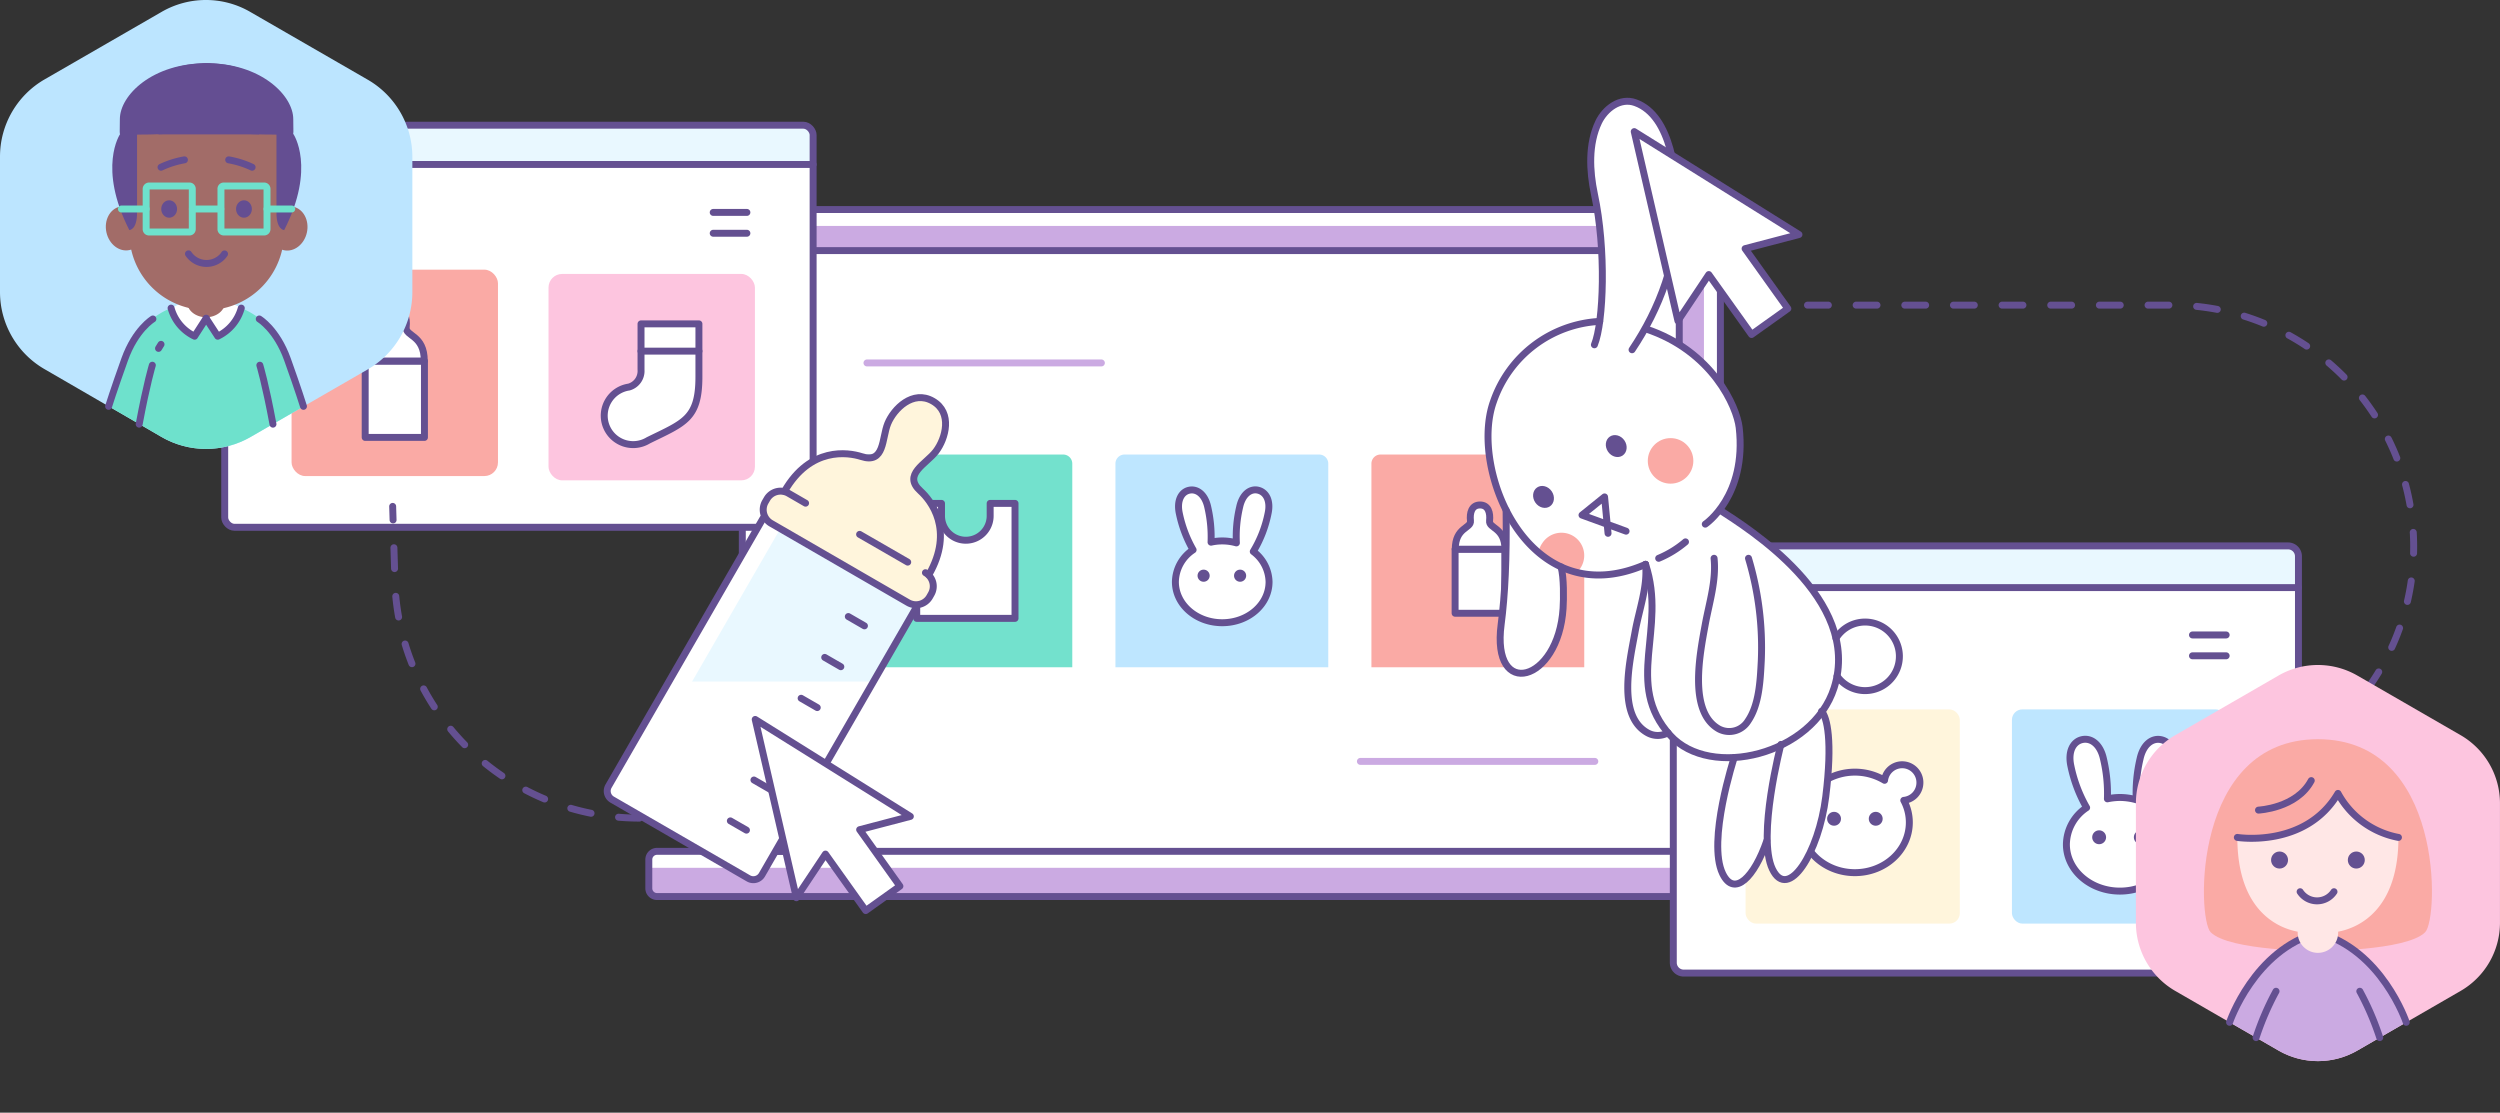 <svg xmlns="http://www.w3.org/2000/svg" xmlns:xlink="http://www.w3.org/1999/xlink" viewBox="0 0 1079.17 480.3"><rect x="0" y="0" width="1079.17" height="480.3" fill="#333333" stroke="none"/><defs><style>.cls-1,.cls-11,.cls-14,.cls-22,.cls-24,.cls-25,.cls-6{fill:none;}.cls-2{fill:#645091;}.cls-3{fill:#fdc5df;}.cls-10,.cls-4{fill:#fff;}.cls-5{fill:#cbaae2;}.cls-10,.cls-14,.cls-6{stroke:#645091;}.cls-10,.cls-11,.cls-14,.cls-22,.cls-24,.cls-25,.cls-6{stroke-linecap:round;stroke-linejoin:round;stroke-width:3px;}.cls-7{fill:#faaaa5;}.cls-8{fill:#bee6ff;}.cls-9{fill:#73e1cd;}.cls-11{stroke:#fff;}.cls-12{clip-path:url(#clip-path);}.cls-13{fill:#e9f8ff;}.cls-14{stroke-dasharray:9 12;}.cls-15{fill:#fff5dc;}.cls-16{clip-path:url(#clip-path-2);}.cls-17{fill:#ffe7e6;}.cls-18{fill:#bce5ff;}.cls-19{clip-path:url(#clip-path-3);}.cls-20{fill:#6ee1cc;}.cls-21{fill:#a26c68;}.cls-22{stroke:#644e92;}.cls-23{fill:#644e92;}.cls-24{stroke:#6ee1cc;}.cls-25{stroke:#cbaae2;}</style><clipPath id="clip-path"><rect class="cls-1" x="97" y="56.05" width="262" height="179.03" rx="4.37"></rect></clipPath><clipPath id="clip-path-2"><path class="cls-1" d="M983.56,291.61,939,317.34a34,34,0,0,0-17,29.48v51.47a34,34,0,0,0,17,29.47l44.58,25.74a34.05,34.05,0,0,0,34,0l44.58-25.74a34,34,0,0,0,17-29.47V346.82a34,34,0,0,0-17-29.48l-44.58-25.73A34.05,34.05,0,0,0,983.56,291.61Z"></path></clipPath><clipPath id="clip-path-3"><path class="cls-1" d="M69.68,5.18,19.19,34.31A38.51,38.51,0,0,0,0,67.69V126a38.47,38.47,0,0,0,19.28,33.38l50.4,29.21a38.41,38.41,0,0,0,38.56,0l50.48-29.12A38.49,38.49,0,0,0,178,126.1V67.77a38.49,38.49,0,0,0-19.28-33.38L108.24,5.27A38.17,38.17,0,0,0,69.68,5.18Z"></path></clipPath></defs><g id="Laag_2" data-name="Laag 2"><g id="Laag_1-2" data-name="Laag 1"><circle class="cls-2" cx="720.14" cy="287.28" r="1.78"></circle><circle class="cls-2" cx="727.24" cy="287.28" r="1.78"></circle><circle class="cls-2" cx="734.34" cy="287.28" r="1.78"></circle><rect class="cls-3" x="721.75" y="304.98" width="17.75" height="17.75" rx="3.55"></rect><path class="cls-4" d="M779.45,367.5H283.62a3.55,3.55,0,0,0-3.55,3.55v12.41a3.55,3.55,0,0,0,3.55,3.55H779.45a3.55,3.55,0,0,0,3.55-3.55V371.05A3.55,3.55,0,0,0,779.45,367.5Z"></path><path class="cls-4" d="M338.18,108.17h386.7V367.5h17.76V94a3.55,3.55,0,0,0-3.55-3.55H324A3.55,3.55,0,0,0,320.43,94V367.5h17.75Z"></path><rect class="cls-4" x="338.18" y="109.06" width="386.7" height="258.44"></rect><path class="cls-5" d="M280.07,374.6H783v8.87a3.55,3.55,0,0,1-3.55,3.55H283.62a3.55,3.55,0,0,1-3.55-3.55V374.6Z"></path><path class="cls-5" d="M735.54,367.5V101.07A3.55,3.55,0,0,0,732,97.52H329.9a3.55,3.55,0,0,0-3.55,3.55V367.5h11.83V108.17h386.7V367.5Z"></path><polyline class="cls-6" points="320.43 367.5 694.67 367.5 742.63 367.5"></polyline><path class="cls-6" d="M753.29,367.5h26.16a3.55,3.55,0,0,1,3.55,3.55v12.41a3.55,3.55,0,0,1-3.55,3.55H283.62a3.55,3.55,0,0,1-3.55-3.55V371.05a3.55,3.55,0,0,1,3.55-3.55h26.16"></path><path class="cls-7" d="M592,288.05v-87.9a3.93,3.93,0,0,1,3.94-3.94h84a3.93,3.93,0,0,1,3.93,3.94v87.9"></path><path class="cls-8" d="M481.5,288.05v-87.9a3.93,3.93,0,0,1,3.94-3.94h84a3.93,3.93,0,0,1,3.93,3.94v87.9"></path><path class="cls-9" d="M371,288.05v-87.9a3.93,3.93,0,0,1,3.94-3.94h84a3.93,3.93,0,0,1,3.93,3.94v87.9"></path><rect class="cls-10" x="628.12" y="237.08" width="21.45" height="27.64"></rect><path class="cls-10" d="M643,224.81c.37-3.38-.52-6.83-4.13-6.83s-4.5,3.45-4.12,6.83-6.56,2.72-6.56,12.27h21.45C649.57,227.53,642.59,228.2,643,224.81Z"></path><path class="cls-10" d="M541,238.08a51.17,51.17,0,0,0,6.39-16.47c1.2-5.51-.88-9.18-4.28-10s-6.83,1.78-8,7.29a55.38,55.38,0,0,0-1.4,15.45,22.47,22.47,0,0,0-10.94-.31,56.67,56.67,0,0,0-1.42-15.14c-1.19-5.51-4.63-8-8-7.29s-5.47,4.45-4.28,10a53.55,53.55,0,0,0,5.95,15.75,16.9,16.9,0,0,0-7.64,13.8c0,9.75,9,17.65,20.21,17.65s20.22-7.88,20.22-17.65A16.73,16.73,0,0,0,541,238.08Z"></path><path class="cls-10" d="M427.42,217.3v5.4a10.5,10.5,0,1,1-21,0v-5.4H395.72v49.63h42.43V217.3Z"></path><circle class="cls-2" cx="519.56" cy="248.51" r="2.62"></circle><circle class="cls-2" cx="535.31" cy="248.51" r="2.62"></circle><line class="cls-11" x1="648.7" y1="214.09" x2="659.47" y2="214.09"></line><line class="cls-11" x1="654.08" y1="219.47" x2="654.08" y2="208.7"></line><path class="cls-6" d="M742.64,367.5V94a3.55,3.55,0,0,0-3.55-3.55H324A3.55,3.55,0,0,0,320.43,94V367.5h17.75V108.17h386.7V367.5Z"></path><rect class="cls-4" x="97" y="54.05" width="254" height="173.57" rx="4.23"></rect><g class="cls-12"><rect class="cls-3" x="236.78" y="118.25" width="89.1" height="89.1" rx="5.88"></rect><path class="cls-10" d="M276.71,139.81v19.82a7.21,7.21,0,0,1-5.23,7.45,12.49,12.49,0,1,0,8.37,23h0c15.56-7.64,21.85-9.31,21.85-27.44V139.81Z"></path><line class="cls-6" x1="276.71" y1="151.58" x2="301.7" y2="151.58"></line><rect class="cls-7" x="125.86" y="116.4" width="89.1" height="89.1" rx="5.88"></rect><rect class="cls-10" x="157.64" y="155.85" width="25.58" height="32.97"></rect><path class="cls-10" d="M175.34,141.23c.45-4-.63-8.15-4.92-8.15s-5.38,4.11-4.92,8.15-7.84,3.24-7.84,14.62h25.48C183.21,144.47,174.9,145.27,175.34,141.23Z"></path></g><rect class="cls-13" x="97" y="54.05" width="254" height="16.93" rx="4.23"></rect><rect class="cls-6" x="97" y="54.05" width="254" height="173.57" rx="4.23"></rect><line class="cls-6" x1="97" y1="70.99" x2="351" y2="70.99"></line><circle class="cls-2" cx="105.47" cy="62.52" r="2.12"></circle><circle class="cls-2" cx="113.93" cy="62.52" r="2.12"></circle><circle class="cls-2" cx="122.4" cy="62.52" r="2.12"></circle><line class="cls-6" x1="322.41" y1="100.69" x2="307.87" y2="100.69"></line><line class="cls-6" x1="322.41" y1="91.69" x2="307.87" y2="91.69"></line><path class="cls-14" d="M276,353.15A105.62,105.62,0,0,1,170.38,247.6l-.88-29"></path><path class="cls-4" d="M329.34,223.84l66.24,38.25h0L328.91,377.56a4.27,4.27,0,0,1-5.84,1.57l-58.83-34a4.27,4.27,0,0,1-1.57-5.84l66.67-115.48Z"></path><path class="cls-13" d="M323.07,379.11,271.73,349.6a4.28,4.28,0,0,1-1.57-5.85h0l66.66-115.52L395.64,262,329,377.54a4.28,4.28,0,0,1-5.83,1.6Z"></path><path class="cls-4" d="M292.78,294.2H377l-45.43,78.66s-3.19,8.56-8.55,6.25-58.83-34-58.83-34Z"></path><path class="cls-15" d="M397.39,211.94c-7.89-7.13,2.53-11.61,6.7-17.12s7.29-16.7-1.34-21.67-16.84,3.33-19.45,9.67-1.25,17.57-11.41,14.26c-5.7-1.81-22-4.41-33.17,15l.23.13a6.8,6.8,0,0,0-7.81,3.09l-.78,1.37a6.79,6.79,0,0,0,2.48,9.27L392,260.13a6.79,6.79,0,0,0,9.28-2.48l.67-1.18a6.76,6.76,0,0,0-1.22-8.3l.15.08C412.12,228.77,401.67,215.93,397.39,211.94Z"></path><path class="cls-6" d="M395.59,262.07,328.92,377.59a4.28,4.28,0,0,1-5.84,1.58h0l-58.83-34a4.28,4.28,0,0,1-1.55-5.85l66.66-115.53"></path><line class="cls-6" x1="366.19" y1="266.14" x2="373.15" y2="270.16"></line><line class="cls-6" x1="356" y1="283.78" x2="362.96" y2="287.8"></line><line class="cls-6" x1="345.82" y1="301.42" x2="352.78" y2="305.44"></line><line class="cls-6" x1="335.64" y1="319.06" x2="342.6" y2="323.08"></line><line class="cls-6" x1="325.45" y1="336.7" x2="332.41" y2="340.71"></line><line class="cls-6" x1="315.27" y1="354.35" x2="322.22" y2="358.35"></line><line class="cls-6" x1="391.83" y1="242.65" x2="371.06" y2="230.67"></line><path class="cls-6" d="M347.74,217.2l-7.4-4.28a6.79,6.79,0,0,0-9.27,2.49l-.71,1.22a6.79,6.79,0,0,0,2.48,9.27L392,260.13a6.79,6.79,0,0,0,9.28-2.47h0l.67-1.18a6.77,6.77,0,0,0-2.46-9.26h0"></path><path class="cls-6" d="M400.94,248.15c11.18-19.38.79-32.2-3.62-36.21-7.89-7.13,2.52-11.61,6.7-17.12s7.29-16.7-1.34-21.67-16.84,3.33-19.45,9.67-1.26,17.57-11.41,14.26c-5.71-1.81-22-4.41-33.17,15"></path><polygon class="cls-10" points="392.97 352.41 326 310.56 343.77 387.52 356.32 368.68 373.7 393.06 388.46 382.53 371.08 358.15 392.97 352.41"></polygon><rect class="cls-4" x="722.31" y="235.65" width="269.86" height="184.41" rx="4.5"></rect><rect class="cls-13" x="722.31" y="235.65" width="269.86" height="17.99" rx="4.5"></rect><path class="cls-6" d="M987.68,420.05H726.81a4.5,4.5,0,0,1-4.5-4.49V240.15a4.5,4.5,0,0,1,4.5-4.5H987.68a4.49,4.49,0,0,1,4.49,4.5V415.56A4.49,4.49,0,0,1,987.68,420.05Z"></path><line class="cls-6" x1="722.31" y1="253.64" x2="992.17" y2="253.64"></line><circle class="cls-2" cx="731.31" cy="244.64" r="2.25"></circle><circle class="cls-2" cx="740.3" cy="244.64" r="2.25"></circle><circle class="cls-2" cx="749.3" cy="244.64" r="2.25"></circle><rect class="cls-8" x="868.49" y="306.22" width="92.47" height="92.47" rx="4.5"></rect><path class="cls-10" d="M930.54,349.5a58.29,58.29,0,0,0,7.3-18.81c1.37-6.32-1-10.5-4.9-11.38s-7.8,2-9.16,8.32a64,64,0,0,0-1.62,17.61,26.49,26.49,0,0,0-7-1,27.08,27.08,0,0,0-5.46.59A64.44,64.44,0,0,0,908,327.58c-1.37-6.29-5.29-9.16-9.18-8.32s-6.25,5.07-4.89,11.38a60.79,60.79,0,0,0,6.8,18A19.28,19.28,0,0,0,892,364.49c0,11.14,10.34,20.17,23.1,20.17s23.1-9,23.1-20.17A19.08,19.08,0,0,0,930.54,349.5Z"></path><circle class="cls-2" cx="906.13" cy="361.42" r="3"></circle><circle class="cls-2" cx="924.12" cy="361.42" r="3"></circle><rect class="cls-15" x="753.51" y="306.22" width="92.47" height="92.47" rx="4.5"></rect><path class="cls-10" d="M828.76,337.88a7.66,7.66,0,0,0-15.26-1.05,25,25,0,0,0-25.6,0,7.67,7.67,0,1,0-8.3,8.67,20,20,0,0,0-2.41,9.5c0,12,10.49,21.7,23.5,21.7S824.2,367,824.2,355a20.09,20.09,0,0,0-2.4-9.5A7.67,7.67,0,0,0,828.76,337.88Z"></path><circle class="cls-2" cx="791.7" cy="353.44" r="3"></circle><circle class="cls-2" cx="809.69" cy="353.44" r="3"></circle><line class="cls-6" x1="960.96" y1="283.09" x2="946.42" y2="283.09"></line><line class="cls-6" x1="960.96" y1="274.09" x2="946.42" y2="274.09"></line><path class="cls-4" d="M805.07,268.5a14.76,14.76,0,0,0-12.59,7c-6.58-28.1-40.87-49.27-50-55.25l-1.08.78c5-6.1,11.35-17.78,9.26-36.46-1-8.81-11.45-33.07-40.36-42.61h-.21c8.79-15.75,14.22-33.4,14.05-51.54-.12-13.78-2.38-40.35-18.17-46-6.61-2.4-13.12,2.65-15.88,8.44-4.49,9.44-3.92,21-1.81,31a180.31,180.31,0,0,1,2.23,55,51.35,51.35,0,0,0-45.83,34.66c-4.49,12.58-2.37,31.28,5.49,46.82h0c.3,21-.49,36.79-2.13,49.28-4.3,32.72,24.69,25.05,26.73-6.91.26-4.15.41-13.27-.87-17.9,10,4.6,22.28,5.11,36.48-1.11,1,9.67-2.83,19.73-4.5,29.06-2.34,12.81-7.93,36.28,5.37,43.65a9,9,0,0,0,8.8,0h0c.33.41.66.8,1,1.2,6.52,7.21,16.82,10.18,27.61,9.57,0,0-11.79,36.14-5,50.15,5.06,10.49,13.78,1.24,19.07-14.23l.21-.57a32.31,32.31,0,0,0,2.26,12.86c6.76,14,20-7.1,23-31.29,2.91-23.52.72-33.74-1.61-36.65A37,37,0,0,0,791.77,297a40.6,40.6,0,0,0,1.28-5.08,14.83,14.83,0,1,0,12-23.42Z"></path><path class="cls-7" d="M681.08,246.65a46.91,46.91,0,0,1-16.94-8.18,9.61,9.61,0,0,1,1.65-4.05,9.83,9.83,0,0,1,16.47,10.75c-.12.2-.26.38-.4.57A6.15,6.15,0,0,1,681.08,246.65Z"></path><ellipse class="cls-2" cx="697.68" cy="192.55" rx="4.29" ry="4.93" transform="translate(11.64 423.18) rotate(-34.01)"></ellipse><ellipse class="cls-2" cx="666.28" cy="214.5" rx="4.29" ry="4.93" transform="translate(-6 409.37) rotate(-34.01)"></ellipse><circle class="cls-7" cx="721.13" cy="198.95" r="9.83"></circle><polyline class="cls-6" points="694.14 230.22 692.64 214.5 682.9 222.35 701.92 229.29"></polyline><path class="cls-6" d="M710.33,243.61c9.37,28-9.5,51.56,10.66,73.82,17.39,19.21,61.55,8.38,70.74-20.52,12.23-38.43-37.86-69.24-49.22-76.66"></path><path class="cls-6" d="M792.54,275.5a14.8,14.8,0,1,1,.46,16.33"></path><path class="cls-6" d="M690.54,138.74a51.34,51.34,0,0,0-45.89,34.69c-10.49,29.42,15.21,92.26,65.7,70.18"></path><path class="cls-6" d="M736.11,226.26s18-12.06,14.64-41.69c-1-8.81-11.45-33.07-40.36-42.61"></path><path class="cls-6" d="M688.25,148.84c4-9.79,5.13-41.16,0-65.08-2.11-10-2.68-21.56,1.81-31,2.76-5.79,9.27-10.84,15.88-8.44,15.79,5.69,18,32.26,18.17,46,.2,21.74-7.6,42.76-19.61,60.66"></path><path class="cls-6" d="M650.13,220.25c.3,21-.5,36.79-2.13,49.28-4.31,32.72,24.69,25.05,26.73-6.91.25-4.15.4-13.27-.87-17.9"></path><path class="cls-6" d="M739.91,241c1,9.67-2.08,19.15-3.79,28.49-2.34,12.82-7.39,37.82,5.91,45.2a9.53,9.53,0,0,0,12.52-3.45c4.82-7,5.3-17.38,5.74-26A133.86,133.86,0,0,0,754.77,241"></path><path class="cls-6" d="M710.33,243.61c1,9.67-2.83,19.73-4.49,29.06-2.34,12.81-7.93,36.28,5.35,43.65a9,9,0,0,0,8.81,0"></path><path class="cls-6" d="M768.77,321.33s-10.4,39.88-3.65,53.88,20-7.1,23-31.29.58-34.31-1.81-36.89"></path><path class="cls-6" d="M748.61,327s-11.8,36.13-5,50.15c5.07,10.49,13.78,1.24,19.07-14.23"></path><polygon class="cls-10" points="776.55 101.24 705.45 56.81 724.31 138.51 737.63 118.52 756.09 144.39 771.76 133.21 753.3 107.33 776.55 101.24"></polygon><path class="cls-6" d="M716,241a44.23,44.23,0,0,0,11.57-7.09"></path><path class="cls-14" d="M780.24,131.72H937.33a104.3,104.3,0,0,1,29.13,204.53"></path><path class="cls-3" d="M983.56,291.61,939,317.34a34,34,0,0,0-17,29.48v51.47a34,34,0,0,0,17,29.47l44.58,25.74a34.05,34.05,0,0,0,34,0l44.58-25.74a34,34,0,0,0,17-29.47V346.82a34,34,0,0,0-17-29.48l-44.58-25.73A34.05,34.05,0,0,0,983.56,291.61Z"></path><path class="cls-7" d="M1000.57,319.09c-54.32,0-52.2,77.43-46.29,83.33,8.09,8.1,46.29,8.11,46.29,8.11s38.2,0,46.29-8.11C1052.77,396.52,1055,319.09,1000.57,319.09Z"></path><g class="cls-16"><path class="cls-5" d="M1038.75,441.25s-10.51-31.33-38.13-38.72c-27.58,7.39-38.11,38.72-38.11,38.72s15.51,32.31,21,35.32,22.58,6.63,34,0S1038.75,441.25,1038.75,441.25Z"></path></g><path class="cls-6" d="M982.49,427.9a120,120,0,0,0-8.61,20"></path><path class="cls-6" d="M962.44,441.3S973,410,1000.57,402.58"></path><path class="cls-6" d="M1018.65,427.9a119.12,119.12,0,0,1,8.6,20"></path><path class="cls-6" d="M1038.7,441.3s-10.52-31.33-38.13-38.72"></path><path class="cls-17" d="M1005.83,402.58s29.5,0,29.5-41.09a37.7,37.7,0,0,1-26.1-19c-14,23.73-43.44,19-43.44,19,0,41.09,29.51,41.09,29.51,41.09"></path><path class="cls-6" d="M1035.33,361.49a37.7,37.7,0,0,1-26.1-19c-14,23.73-43.44,19-43.44,19"></path><path class="cls-6" d="M974.92,349.7s16.4-.77,22.78-12.74"></path><circle class="cls-17" cx="1000.57" cy="402.58" r="8.74"></circle><ellipse class="cls-2" cx="984.01" cy="371.25" rx="3.66" ry="3.68"></ellipse><ellipse class="cls-2" cx="1017.14" cy="371.25" rx="3.66" ry="3.68"></ellipse><path class="cls-6" d="M992.89,384.93a8.75,8.75,0,0,0,14.62,0"></path><g id="Laag_2-2" data-name="Laag 2"><g id="Layer_1" data-name="Layer 1"><path class="cls-18" d="M69.68,5.18,19.19,34.31A38.51,38.51,0,0,0,0,67.69V126a38.47,38.47,0,0,0,19.28,33.38l50.4,29.21a38.41,38.41,0,0,0,38.56,0l50.48-29.12A38.49,38.49,0,0,0,178,126.1V67.77a38.49,38.49,0,0,0-19.28-33.38L108.24,5.27A38.17,38.17,0,0,0,69.68,5.18Z"></path><g class="cls-19"><path class="cls-20" d="M115,140.2A31.6,31.6,0,0,0,104.15,133c-.17,7.09-10.85,11.1-10.85,11.1L89,139l-4.34,5.09s-10.68-4-10.85-11.1a31.73,31.73,0,0,0-10.85,7.18C58.42,145,45,179.09,45,179.09l43.89,24.53,43.9-24.53C132.85,179.09,119.5,145.05,115,140.2Z"></path></g><path class="cls-4" d="M89,125.27,73.94,133s2.83,9.51,10.18,12.1l4.92-6,5,6c7.34-2.59,10.18-12.1,10.18-12.1Z"></path><path class="cls-21" d="M122.59,99.31a33.39,33.39,0,1,1-66.76,1.33V99.31c0-50.66,0-50.66,33.38-50.66S122.59,48.66,122.59,99.31Z"></path><ellipse class="cls-21" cx="53.84" cy="98.57" rx="8.09" ry="9.6" transform="translate(-19.82 13.78) rotate(-12.34)"></ellipse><ellipse class="cls-21" cx="124.58" cy="98.63" rx="9.6" ry="8.09" transform="translate(1.6 199.25) rotate(-77.66)"></ellipse><path class="cls-22" d="M81.36,109.58a9.4,9.4,0,0,0,13.06,2.53l0,0a9,9,0,0,0,2.5-2.5"></path><path class="cls-22" d="M69.51,72.19A39.81,39.81,0,0,1,79.61,69"></path><path class="cls-22" d="M108.82,72.19A39.68,39.68,0,0,0,98.72,69"></path><ellipse class="cls-21" cx="88.96" cy="130.36" rx="8.18" ry="6.59"></ellipse><path class="cls-22" d="M66,137.69s-7.51,4.43-12.18,17.45-6.93,20.27-6.93,20.27"></path><path class="cls-22" d="M65.76,157.65s-2.42,7.93-5.68,25.45"></path><line class="cls-22" x1="68.43" y1="150.39" x2="69.51" y2="148.64"></line><path class="cls-22" d="M111.91,137.69s7.51,4.43,12.18,17.45S131,175.41,131,175.41"></path><path class="cls-22" d="M112.16,157.65s2.42,7.93,5.67,25.45"></path><path class="cls-22" d="M73.85,133A19.14,19.14,0,0,0,84,145.13L89,137.37"></path><path class="cls-22" d="M104.15,133A19.14,19.14,0,0,1,94,145.13L89,137.45"></path><ellipse class="cls-23" cx="89.21" cy="42.4" rx="27.71" ry="15.1"></ellipse><path class="cls-23" d="M51.74,51.42c0,10.34-1.42,6.67,8.93,6.67S89,57.51,89,51.42c0-10.35,10.52-24.12.25-24.12C65.76,27.21,51.74,41.15,51.74,51.42Z"></path><path class="cls-23" d="M126.59,51.42c0,10.34,1.42,6.67-8.84,6.67s-28.37-.58-28.37-6.67c0-10.35-10.52-24.12-.25-24.12C112.49,27.21,126.59,41.15,126.59,51.42Z"></path><rect class="cls-23" x="68.43" y="48.08" width="43.48" height="9.93"></rect><path class="cls-23" d="M51.82,57.92s-9.76,14.36,4,41.39c0,0,3.34,0,3.34-7.43V54.75Z"></path><path class="cls-23" d="M126.68,57.92s9.76,14.36-4,41.4c0,0-3.34,0-3.34-7.43V54.75Z"></path><ellipse class="cls-23" cx="73.02" cy="90.22" rx="3.42" ry="3.76"></ellipse><path class="cls-24" d="M64.34,80.29H81.7A1.22,1.22,0,0,1,83,81.49V98.9a1.22,1.22,0,0,1-1.2,1.25H64.34A1.22,1.22,0,0,1,63.09,99V81.54A1.29,1.29,0,0,1,64.34,80.29Z"></path><ellipse class="cls-23" cx="105.31" cy="90.22" rx="3.42" ry="3.76"></ellipse><path class="cls-24" d="M96.64,80.29H114a1.24,1.24,0,0,1,1.26,1.2V98.9a1.23,1.23,0,0,1-1.21,1.25H96.64A1.24,1.24,0,0,1,95.38,99V81.54a1.19,1.19,0,0,1,1.12-1.25Z"></path><line class="cls-24" x1="83.03" y1="90.22" x2="95.3" y2="90.22"></line><line class="cls-24" x1="63.09" y1="90.22" x2="52.41" y2="90.22"></line><line class="cls-24" x1="125.93" y1="90.22" x2="115.25" y2="90.22"></line></g></g><line class="cls-25" x1="374.24" y1="156.67" x2="475.43" y2="156.67"></line><line class="cls-25" x1="587.24" y1="328.67" x2="688.43" y2="328.67"></line></g></g></svg>